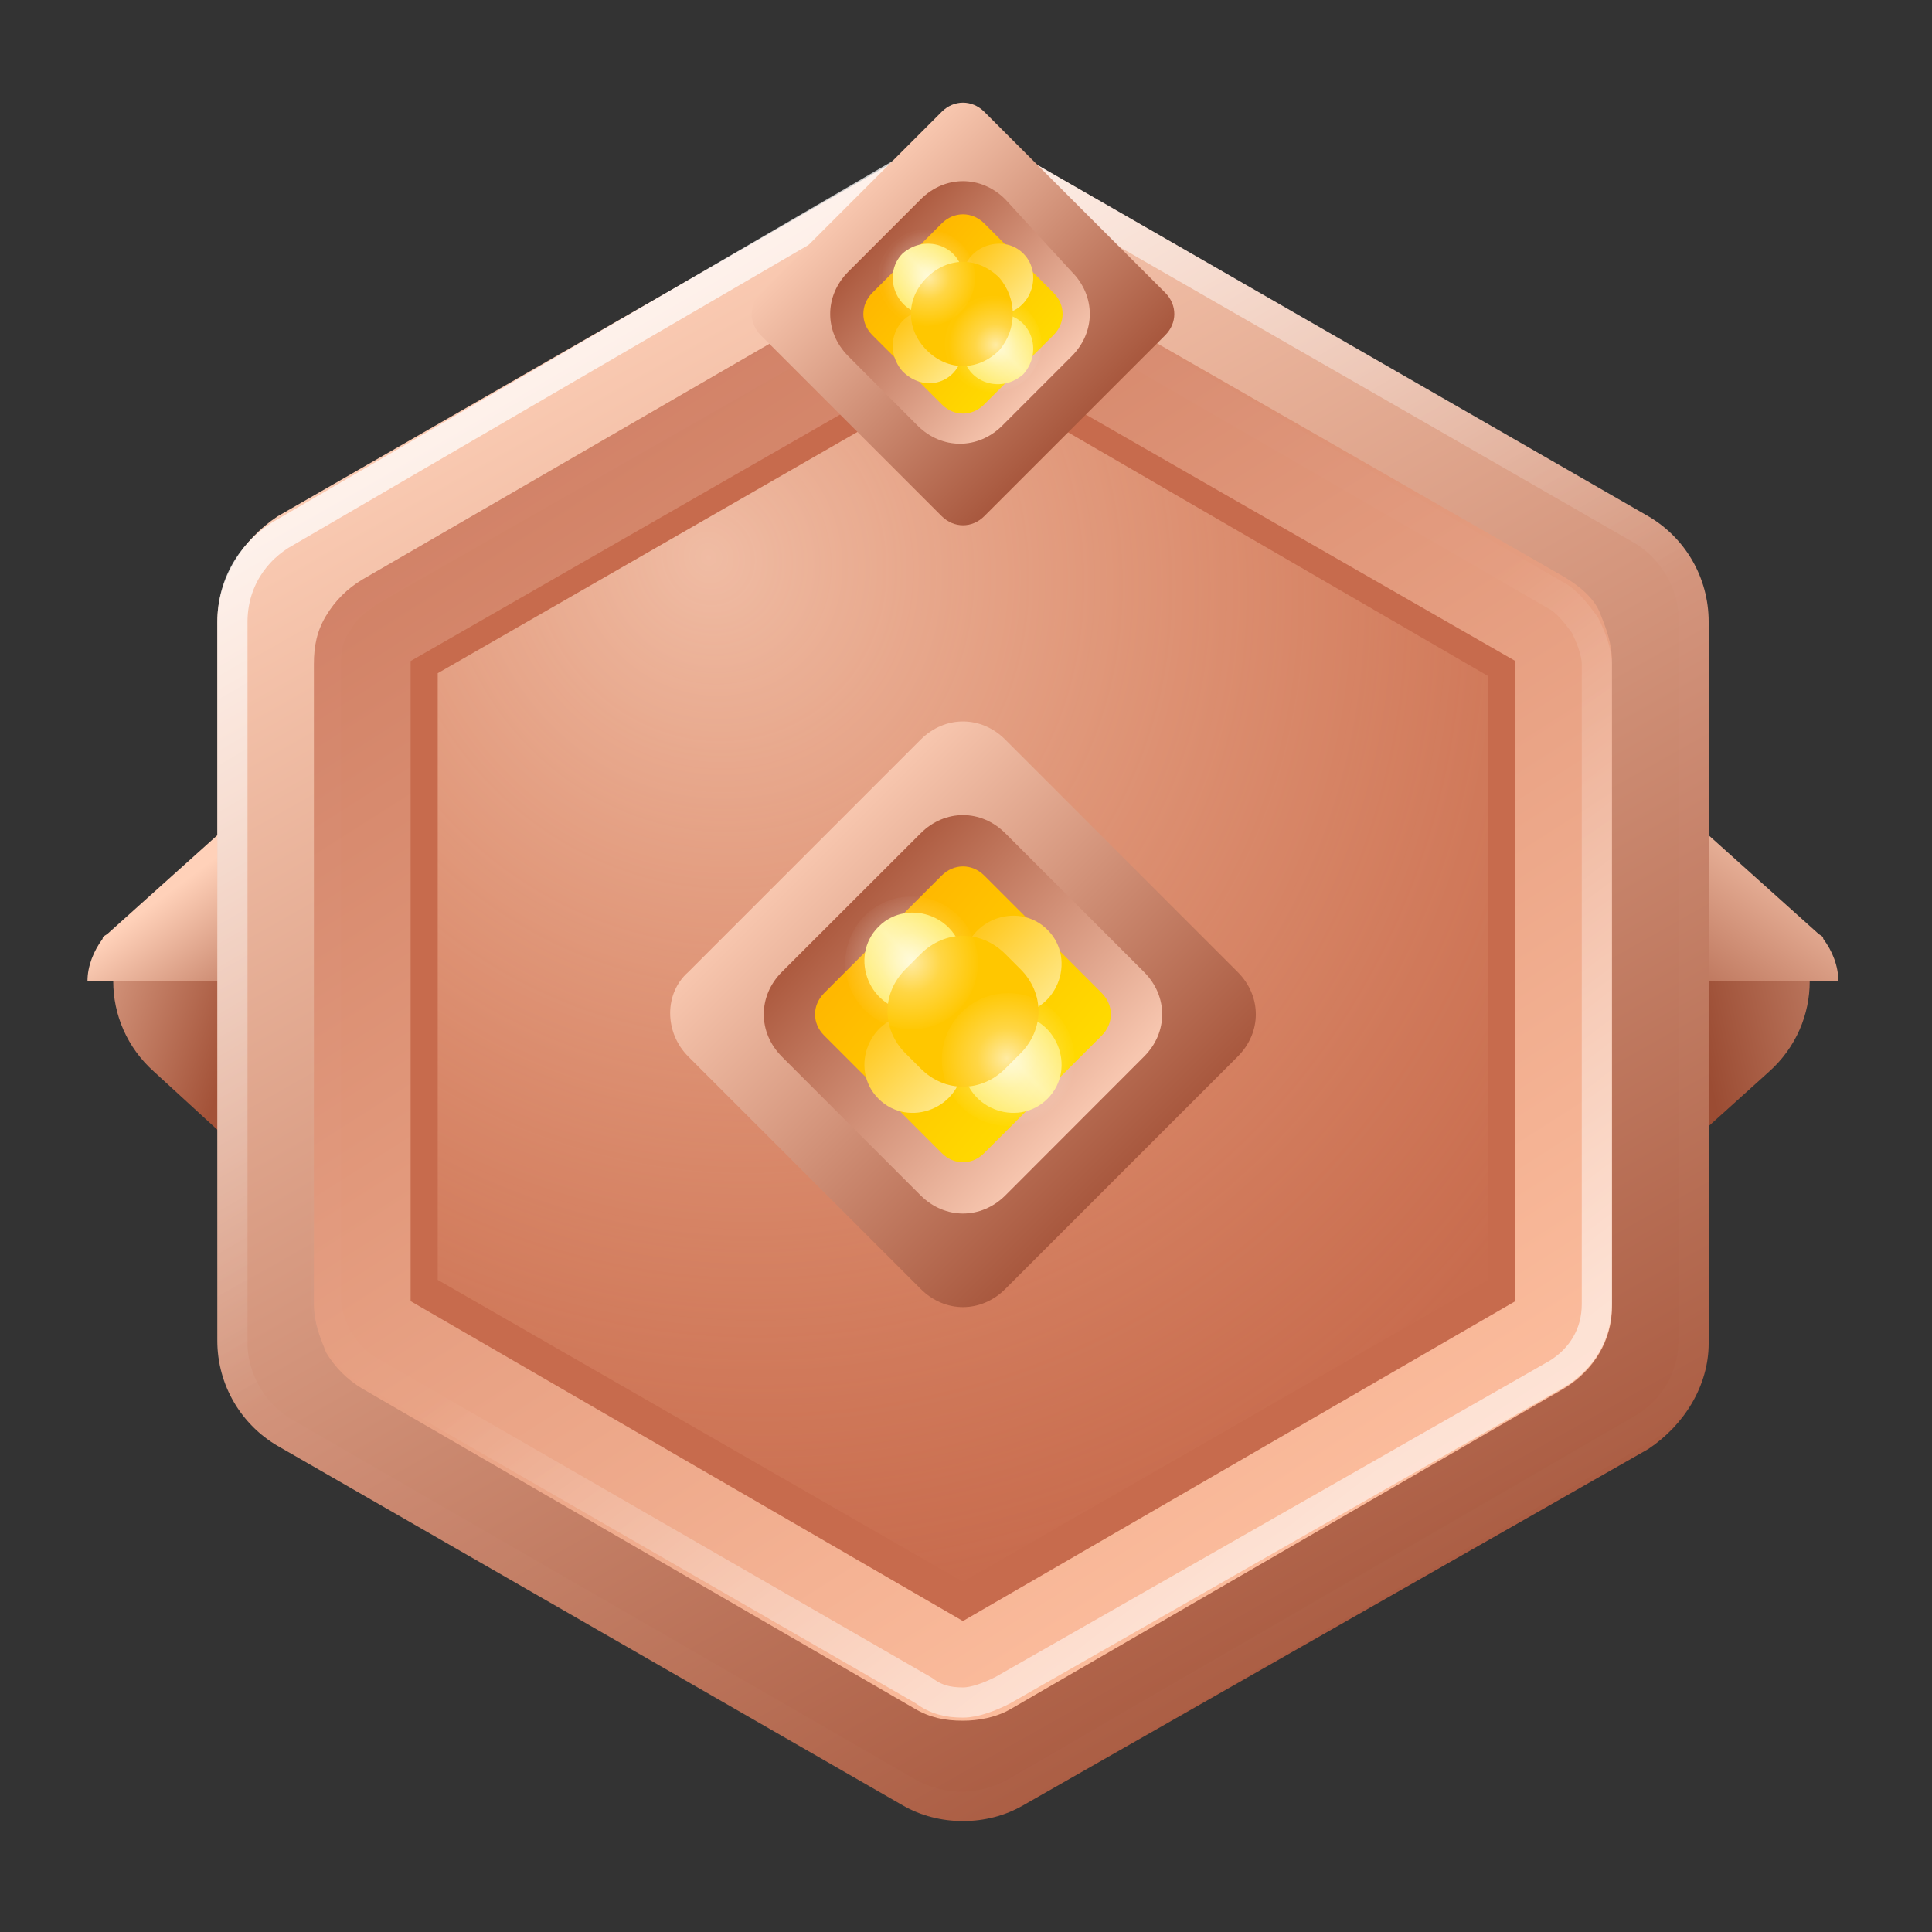 <?xml version="1.0" encoding="UTF-8"?>
<svg xmlns="http://www.w3.org/2000/svg" xmlns:xlink="http://www.w3.org/1999/xlink" width="64px" height="64px" viewBox="0 0 64 64" version="1.1">
<rect x="0" y="0" width="64" height="64" fill="#333333" stroke="none"/>
<defs>
<linearGradient id="linear0" gradientUnits="userSpaceOnUse" x1="0.212" y1="45.489" x2="8.804" y2="42.654" gradientTransform="matrix(1,0,0,-1,0,73.999)">
<stop offset="0" style="stop-color:rgb(100%,81.961%,72.549%);stop-opacity:1;"/>
<stop offset="1" style="stop-color:rgb(63.922%,32.157%,21.961%);stop-opacity:1;"/>
</linearGradient>
<linearGradient id="linear1" gradientUnits="userSpaceOnUse" x1="7.761" y1="46.045" x2="11.499" y2="40.964" gradientTransform="matrix(1,0,0,-1,0,73.999)">
<stop offset="0" style="stop-color:rgb(100%,81.961%,72.549%);stop-opacity:1;"/>
<stop offset="1" style="stop-color:rgb(63.922%,32.157%,21.961%);stop-opacity:1;"/>
</linearGradient>
<linearGradient id="linear2" gradientUnits="userSpaceOnUse" x1="68.753" y1="45.218" x2="55.73" y2="42.407" gradientTransform="matrix(1,0,0,-1,0,73.999)">
<stop offset="0" style="stop-color:rgb(100%,81.961%,72.549%);stop-opacity:1;"/>
<stop offset="1" style="stop-color:rgb(60.784%,29.804%,20%);stop-opacity:1;"/>
</linearGradient>
<linearGradient id="linear3" gradientUnits="userSpaceOnUse" x1="57.829" y1="48.596" x2="52.366" y2="40.842" gradientTransform="matrix(1,0,0,-1,0,73.999)">
<stop offset="0" style="stop-color:rgb(100%,81.961%,72.549%);stop-opacity:1;"/>
<stop offset="1" style="stop-color:rgb(63.922%,32.157%,21.961%);stop-opacity:1;"/>
</linearGradient>
<linearGradient id="linear4" gradientUnits="userSpaceOnUse" x1="18.45" y1="65.306" x2="46.279" y2="15.969" gradientTransform="matrix(1,0,0,-1,0,73.999)">
<stop offset="0" style="stop-color:rgb(100%,81.961%,72.549%);stop-opacity:1;"/>
<stop offset="1" style="stop-color:rgb(63.922%,32.157%,21.961%);stop-opacity:1;"/>
</linearGradient>
<linearGradient id="linear5" gradientUnits="userSpaceOnUse" x1="32.06" y1="41.188" x2="19.581" y2="62.483" gradientTransform="matrix(1,0,0,-1,0,73.999)">
<stop offset="0" style="stop-color:rgb(100%,100%,100%);stop-opacity:0.012;"/>
<stop offset="1" style="stop-color:rgb(100%,100%,100%);stop-opacity:0.733;"/>
</linearGradient>
<linearGradient id="linear6" gradientUnits="userSpaceOnUse" x1="18.042" y1="63.217" x2="45.36" y2="20.333" gradientTransform="matrix(1,0,0,-1,0,73.999)">
<stop offset="0" style="stop-color:rgb(80.392%,48.627%,38.039%);stop-opacity:1;"/>
<stop offset="1" style="stop-color:rgb(100%,75.686%,63.137%);stop-opacity:1;"/>
</linearGradient>
<linearGradient id="linear7" gradientUnits="userSpaceOnUse" x1="32.059" y1="41.259" x2="45.106" y2="24.435" gradientTransform="matrix(1,0,0,-1,0,73.999)">
<stop offset="0" style="stop-color:rgb(100%,100%,100%);stop-opacity:0.012;"/>
<stop offset="1" style="stop-color:rgb(100%,100%,100%);stop-opacity:0.569;"/>
</linearGradient>
<radialGradient id="radial0" gradientUnits="userSpaceOnUse" cx="-253.879" cy="477.735" fx="-253.879" fy="477.735" r="1" gradientTransform="matrix(16.818,30.434,28.412,-15.701,-9280.119,15246.05)">
<stop offset="0" style="stop-color:rgb(100%,85.49%,76.863%);stop-opacity:0.729;"/>
<stop offset="1" style="stop-color:rgb(100%,73.333%,57.647%);stop-opacity:0.012;"/>
</radialGradient>
<linearGradient id="linear8" gradientUnits="userSpaceOnUse" x1="-329.382" y1="-18.323" x2="-329.382" y2="-33.237" gradientTransform="matrix(0.707,-0.707,-0.707,-0.707,246.573,-217.556)">
<stop offset="0" style="stop-color:rgb(97.255%,78.039%,68.627%);stop-opacity:1;"/>
<stop offset="1" style="stop-color:rgb(65.882%,34.51%,24.314%);stop-opacity:1;"/>
</linearGradient>
<linearGradient id="linear9" gradientUnits="userSpaceOnUse" x1="35.738" y1="36.893" x2="28.036" y2="43.955" gradientTransform="matrix(1,0,0,-1,0,73.999)">
<stop offset="0" style="stop-color:rgb(96.863%,77.647%,68.627%);stop-opacity:1;"/>
<stop offset="1" style="stop-color:rgb(67.843%,35.686%,25.098%);stop-opacity:1;"/>
</linearGradient>
<linearGradient id="linear10" gradientUnits="userSpaceOnUse" x1="36.184" y1="36.673" x2="29.124" y2="42.836" gradientTransform="matrix(1,0,0,-1,0,73.999)">
<stop offset="0" style="stop-color:rgb(100%,88.627%,0%);stop-opacity:1;"/>
<stop offset="1" style="stop-color:rgb(100%,72.157%,0%);stop-opacity:1;"/>
</linearGradient>
<linearGradient id="linear11" gradientUnits="userSpaceOnUse" x1="32.603" y1="36.414" x2="28.374" y2="40.642" gradientTransform="matrix(1,0,0,-1,0,73.999)">
<stop offset="0" style="stop-color:rgb(100%,96.863%,72.941%);stop-opacity:1;"/>
<stop offset="1" style="stop-color:rgb(100%,74.902%,0%);stop-opacity:1;"/>
</linearGradient>
<linearGradient id="linear12" gradientUnits="userSpaceOnUse" x1="31.149" y1="36.378" x2="35.77" y2="40.999" gradientTransform="matrix(1,0,0,-1,0,73.999)">
<stop offset="0" style="stop-color:rgb(100%,88.235%,13.725%);stop-opacity:1;"/>
<stop offset="0.531" style="stop-color:rgb(100%,94.902%,61.176%);stop-opacity:1;"/>
<stop offset="1" style="stop-color:rgb(100%,88.235%,13.725%);stop-opacity:1;"/>
</linearGradient>
<linearGradient id="linear13" gradientUnits="userSpaceOnUse" x1="35.953" y1="39.652" x2="31.669" y2="43.936" gradientTransform="matrix(1,0,0,-1,0,73.999)">
<stop offset="0" style="stop-color:rgb(100%,96.863%,72.941%);stop-opacity:1;"/>
<stop offset="1" style="stop-color:rgb(100%,74.902%,0%);stop-opacity:1;"/>
</linearGradient>
<linearGradient id="linear14" gradientUnits="userSpaceOnUse" x1="27.854" y1="39.672" x2="32.475" y2="44.293" gradientTransform="matrix(1,0,0,-1,0,73.999)">
<stop offset="0" style="stop-color:rgb(100%,88.235%,13.725%);stop-opacity:1;"/>
<stop offset="0.531" style="stop-color:rgb(100%,94.902%,61.176%);stop-opacity:1;"/>
<stop offset="1" style="stop-color:rgb(100%,88.235%,13.725%);stop-opacity:1;"/>
</linearGradient>
<radialGradient id="radial1" gradientUnits="userSpaceOnUse" cx="-87.35" cy="588.755" fx="-87.35" fy="588.755" r="1" gradientTransform="matrix(0,2.237,2.237,-0,-1286.872,227.283)">
<stop offset="0" style="stop-color:rgb(100%,100%,100%);stop-opacity:0.639;"/>
<stop offset="0.441" style="stop-color:rgb(100%,100%,100%);stop-opacity:0.271;"/>
<stop offset="1" style="stop-color:rgb(100%,100%,100%);stop-opacity:0.012;"/>
</radialGradient>
<radialGradient id="radial2" gradientUnits="userSpaceOnUse" cx="-87.35" cy="588.755" fx="-87.35" fy="588.755" r="1" gradientTransform="matrix(0,2.237,2.237,-0,-1283.69,230.465)">
<stop offset="0" style="stop-color:rgb(100%,100%,100%);stop-opacity:0.639;"/>
<stop offset="0.441" style="stop-color:rgb(100%,100%,100%);stop-opacity:0.271;"/>
<stop offset="1" style="stop-color:rgb(100%,100%,100%);stop-opacity:0.012;"/>
</radialGradient>
<linearGradient id="linear15" gradientUnits="userSpaceOnUse" x1="-328.456" y1="4.877" x2="-328.456" y2="-5.563" gradientTransform="matrix(0.707,-0.707,-0.707,-0.707,263.904,-222.115)">
<stop offset="0" style="stop-color:rgb(97.255%,78.039%,68.627%);stop-opacity:1;"/>
<stop offset="1" style="stop-color:rgb(65.882%,34.51%,24.314%);stop-opacity:1;"/>
</linearGradient>
<linearGradient id="linear16" gradientUnits="userSpaceOnUse" x1="34.584" y1="61.15" x2="29.193" y2="66.094" gradientTransform="matrix(1,0,0,-1,0,73.999)">
<stop offset="0" style="stop-color:rgb(96.863%,77.647%,68.627%);stop-opacity:1;"/>
<stop offset="1" style="stop-color:rgb(67.843%,35.686%,25.098%);stop-opacity:1;"/>
</linearGradient>
<linearGradient id="linear17" gradientUnits="userSpaceOnUse" x1="34.906" y1="60.988" x2="29.964" y2="65.302" gradientTransform="matrix(1,0,0,-1,0,73.999)">
<stop offset="0" style="stop-color:rgb(100%,88.627%,0%);stop-opacity:1;"/>
<stop offset="1" style="stop-color:rgb(100%,72.157%,0%);stop-opacity:1;"/>
</linearGradient>
<linearGradient id="linear18" gradientUnits="userSpaceOnUse" x1="32.399" y1="60.807" x2="29.439" y2="63.767" gradientTransform="matrix(1,0,0,-1,0,73.999)">
<stop offset="0" style="stop-color:rgb(100%,96.863%,72.941%);stop-opacity:1;"/>
<stop offset="1" style="stop-color:rgb(100%,74.902%,0%);stop-opacity:1;"/>
</linearGradient>
<linearGradient id="linear19" gradientUnits="userSpaceOnUse" x1="31.382" y1="60.782" x2="34.617" y2="64.016" gradientTransform="matrix(1,0,0,-1,0,73.999)">
<stop offset="0" style="stop-color:rgb(100%,88.235%,13.725%);stop-opacity:1;"/>
<stop offset="0.531" style="stop-color:rgb(100%,94.902%,61.176%);stop-opacity:1;"/>
<stop offset="1" style="stop-color:rgb(100%,88.235%,13.725%);stop-opacity:1;"/>
</linearGradient>
<linearGradient id="linear20" gradientUnits="userSpaceOnUse" x1="34.745" y1="63.074" x2="31.746" y2="66.073" gradientTransform="matrix(1,0,0,-1,0,73.999)">
<stop offset="0" style="stop-color:rgb(100%,96.863%,72.941%);stop-opacity:1;"/>
<stop offset="1" style="stop-color:rgb(100%,74.902%,0%);stop-opacity:1;"/>
</linearGradient>
<linearGradient id="linear21" gradientUnits="userSpaceOnUse" x1="29.076" y1="63.088" x2="32.31" y2="66.322" gradientTransform="matrix(1,0,0,-1,0,73.999)">
<stop offset="0" style="stop-color:rgb(100%,88.235%,13.725%);stop-opacity:1;"/>
<stop offset="0.531" style="stop-color:rgb(100%,94.902%,61.176%);stop-opacity:1;"/>
<stop offset="1" style="stop-color:rgb(100%,88.235%,13.725%);stop-opacity:1;"/>
</linearGradient>
<radialGradient id="radial3" gradientUnits="userSpaceOnUse" cx="-10.143" cy="636.65" fx="-10.143" fy="636.65" r="1" gradientTransform="matrix(0,1.566,1.566,-0,-966.233,25.08)">
<stop offset="0" style="stop-color:rgb(100%,100%,100%);stop-opacity:0.639;"/>
<stop offset="0.441" style="stop-color:rgb(100%,100%,100%);stop-opacity:0.271;"/>
<stop offset="1" style="stop-color:rgb(100%,100%,100%);stop-opacity:0.012;"/>
</radialGradient>
<radialGradient id="radial4" gradientUnits="userSpaceOnUse" cx="-10.143" cy="636.65" fx="-10.143" fy="636.65" r="1" gradientTransform="matrix(0,1.566,1.566,-0,-964.005,27.307)">
<stop offset="0" style="stop-color:rgb(100%,100%,100%);stop-opacity:0.639;"/>
<stop offset="0.441" style="stop-color:rgb(100%,100%,100%);stop-opacity:0.271;"/>
<stop offset="1" style="stop-color:rgb(100%,100%,100%);stop-opacity:0.012;"/>
</radialGradient>
</defs>
<g id="surface1">
<path style=" stroke:none;fill-rule:evenodd;fill:url(#linear0);" d="M 5.102 35.5 C 3.301 33.898 3.301 31.102 5.102 29.602 L 12.301 23.102 L 12.301 42.102 Z M 5.102 35.5 "/>
<path style=" stroke:none;fill-rule:evenodd;fill:url(#linear1);" d="M 12.398 23 L 12.398 32.5 L 2.898 32.5 C 2.898 32 3.102 31.5 3.398 31.102 C 3.398 31 3.5 31 3.602 30.898 Z M 12.398 23 "/>
<path style=" stroke:none;fill-rule:evenodd;fill:url(#linear2);" d="M 58.602 35.5 C 60.398 33.898 60.398 31.102 58.602 29.602 L 51.398 23 L 51.398 42 Z M 58.602 35.5 "/>
<path style=" stroke:none;fill-rule:evenodd;fill:url(#linear3);" d="M 51.398 23 L 51.398 32.5 L 60.898 32.5 C 60.898 32 60.699 31.5 60.398 31.102 C 60.398 31 60.301 31 60.199 30.898 Z M 51.398 23 "/>
<path style=" stroke:none;fill-rule:evenodd;fill:url(#linear4);" d="M 29.898 5.199 C 31.102 4.5 32.699 4.5 33.898 5.199 L 54.602 17.102 C 55.801 17.801 56.602 19.102 56.602 20.602 L 56.602 44.5 C 56.602 45.898 55.801 47.199 54.602 48 L 33.898 59.801 C 32.699 60.5 31.102 60.5 29.898 59.801 L 9.199 47.898 C 8 47.199 7.199 45.898 7.199 44.398 L 7.199 20.602 C 7.199 19.199 8 17.898 9.199 17.102 Z M 29.898 5.199 "/>
<path style="fill:none;stroke-width:1;stroke-linecap:butt;stroke-linejoin:miter;stroke:url(#linear5);stroke-miterlimit:4;" d="M 30.102 5.602 C 31.199 5 32.5 5 33.602 5.602 L 54.301 17.5 C 55.398 18.102 56.102 19.301 56.102 20.5 L 56.102 44.398 C 56.102 45.699 55.398 46.801 54.301 47.398 L 33.602 59.398 C 32.5 60 31.199 60 30.102 59.398 L 9.5 47.5 C 8.398 46.898 7.699 45.699 7.699 44.5 L 7.699 20.602 C 7.699 19.301 8.398 18.199 9.5 17.602 Z M 30.102 5.602 "/>
<path style=" stroke:none;fill-rule:evenodd;fill:url(#linear6);" d="M 33.5 8.602 C 33 8.301 32.5 8.199 31.898 8.199 C 31.398 8.199 30.801 8.301 30.301 8.602 L 12 19.199 C 11.5 19.5 11.102 19.898 10.801 20.398 C 10.5 20.898 10.398 21.398 10.398 22 L 10.398 43.199 C 10.398 43.801 10.602 44.301 10.801 44.801 C 11.102 45.301 11.5 45.699 12 46 L 30.301 56.602 C 30.801 56.898 31.301 57 31.898 57 C 32.398 57 33 56.898 33.5 56.602 L 51.801 46 C 52.801 45.398 53.398 44.398 53.398 43.301 L 53.398 21.898 C 53.398 21.301 53.199 20.801 53 20.301 C 52.801 19.801 52.301 19.398 51.801 19.102 Z M 33.5 8.602 "/>
<path style="fill:none;stroke-width:1;stroke-linecap:butt;stroke-linejoin:miter;stroke:url(#linear7);stroke-miterlimit:4;" d="M 31.898 8.699 C 32.398 8.699 32.801 8.801 33.199 9.102 L 51.5 19.699 C 51.898 19.898 52.199 20.301 52.5 20.699 C 52.699 21.102 52.898 21.602 52.898 22 L 52.898 43.199 C 52.898 44.199 52.398 45 51.602 45.5 L 33.199 56 C 32.801 56.199 32.301 56.398 31.898 56.398 C 31.398 56.398 31 56.301 30.602 56 L 12.199 45.398 C 11.801 45.199 11.5 44.801 11.199 44.398 C 11 44 10.801 43.5 10.801 43.102 L 10.801 21.898 C 10.801 21.398 10.898 21 11.199 20.602 C 11.398 20.199 11.801 19.898 12.199 19.602 L 30.602 9.102 C 31 8.801 31.398 8.699 31.898 8.699 Z M 31.898 8.699 "/>
<path style=" stroke:none;fill-rule:evenodd;fill:rgb(78.039%,41.961%,30.196%);fill-opacity:1;" d="M 31.898 11.398 L 13.602 21.898 L 13.602 43.102 L 31.898 53.699 L 50.199 43.102 L 50.199 21.898 Z M 31.898 11.398 "/>
<path style=" stroke:none;fill-rule:evenodd;fill:url(#radial0);" d="M 31.898 12.301 L 14.5 22.301 L 14.5 42.398 L 31.898 52.398 L 49.301 42.398 L 49.301 22.398 Z M 31.898 12.301 "/>
<path style=" stroke:none;fill-rule:nonzero;fill:url(#linear8);" d="M 22.801 32.199 L 30.5 24.5 C 31.301 23.699 32.5 23.699 33.301 24.5 L 41 32.199 C 41.801 33 41.801 34.199 41 35 L 33.301 42.699 C 32.5 43.5 31.301 43.5 30.5 42.699 L 22.801 35 C 22 34.199 22 32.898 22.801 32.199 Z M 22.801 32.199 "/>
<path style=" stroke:none;fill-rule:evenodd;fill:url(#linear9);" d="M 33.301 27.602 C 32.5 26.801 31.301 26.801 30.5 27.602 L 25.898 32.199 C 25.102 33 25.102 34.199 25.898 35 L 30.5 39.602 C 31.301 40.398 32.5 40.398 33.301 39.602 L 37.898 35 C 38.699 34.199 38.699 33 37.898 32.199 Z M 33.301 27.602 "/>
<path style=" stroke:none;fill-rule:evenodd;fill:url(#linear10);" d="M 32.602 29 C 32.199 28.602 31.602 28.602 31.199 29 L 27.301 32.898 C 26.898 33.301 26.898 33.898 27.301 34.301 L 31.199 38.199 C 31.602 38.602 32.199 38.602 32.602 38.199 L 36.5 34.301 C 36.898 33.898 36.898 33.301 36.5 32.898 Z M 32.602 29 "/>
<path style=" stroke:none;fill-rule:evenodd;fill:url(#linear11);" d="M 31.898 35.199 C 31.898 34.301 31.199 33.602 30.301 33.602 C 28.801 33.602 28.102 35.398 29.102 36.398 C 30.102 37.398 31.898 36.699 31.898 35.199 Z M 31.898 35.199 "/>
<path style=" stroke:none;fill-rule:evenodd;fill:url(#linear12);" d="M 33.5 33.602 C 32.602 33.602 31.898 34.301 31.898 35.199 C 31.898 36.699 33.699 37.398 34.699 36.398 C 35.699 35.398 35 33.602 33.5 33.602 Z M 33.5 33.602 "/>
<path style=" stroke:none;fill-rule:evenodd;fill:url(#linear13);" d="M 34.699 30.801 C 33.699 29.801 31.898 30.5 31.898 32 C 31.898 32.898 32.602 33.602 33.5 33.602 C 35 33.602 35.699 31.801 34.699 30.801 Z M 34.699 30.801 "/>
<path style=" stroke:none;fill-rule:evenodd;fill:url(#linear14);" d="M 31.898 31.898 C 31.898 30.398 30.102 29.699 29.102 30.699 C 28.102 31.699 28.801 33.5 30.301 33.5 C 31.199 33.602 31.898 32.801 31.898 31.898 Z M 31.898 31.898 "/>
<path style=" stroke:none;fill-rule:evenodd;fill:rgb(100%,78.039%,0%);fill-opacity:1;" d="M 33.301 31.602 C 32.5 30.801 31.301 30.801 30.5 31.602 L 30 32.102 C 29.199 32.898 29.199 34.102 30 34.898 L 30.5 35.398 C 31.301 36.199 32.5 36.199 33.301 35.398 L 33.801 34.898 C 34.602 34.102 34.602 32.898 33.801 32.102 Z M 33.301 31.602 "/>
<path style=" stroke:none;fill-rule:nonzero;fill:url(#radial1);" d="M 32.398 31.898 C 32.398 33.113 31.414 34.102 30.199 34.102 C 28.984 34.102 28 33.113 28 31.898 C 28 30.684 28.984 29.699 30.199 29.699 C 31.414 29.699 32.398 30.684 32.398 31.898 Z M 32.398 31.898 "/>
<path style=" stroke:none;fill-rule:nonzero;fill:url(#radial2);" d="M 35.602 35.102 C 35.602 36.316 34.613 37.301 33.398 37.301 C 32.184 37.301 31.199 36.316 31.199 35.102 C 31.199 33.887 32.184 32.898 33.398 32.898 C 34.613 32.898 35.602 33.887 35.602 35.102 Z M 35.602 35.102 "/>
<path style=" stroke:none;fill-rule:nonzero;fill:url(#linear15);" d="M 25.199 9.699 L 31.199 3.699 C 31.602 3.301 32.199 3.301 32.602 3.699 L 38.602 9.699 C 39 10.102 39 10.699 38.602 11.102 L 32.602 17.102 C 32.199 17.5 31.602 17.5 31.199 17.102 L 25.199 11.102 C 24.801 10.699 24.801 10.102 25.199 9.699 Z M 25.199 9.699 "/>
<path style=" stroke:none;fill-rule:evenodd;fill:url(#linear16);" d="M 33.301 6.602 C 32.5 5.801 31.301 5.801 30.5 6.602 L 28.102 9 C 27.301 9.801 27.301 11 28.102 11.801 L 30.398 14.102 C 31.199 14.898 32.398 14.898 33.199 14.102 L 35.5 11.801 C 36.301 11 36.301 9.801 35.5 9 Z M 33.301 6.602 "/>
<path style=" stroke:none;fill-rule:evenodd;fill:url(#linear17);" d="M 32.602 7.398 C 32.199 7 31.602 7 31.199 7.398 L 28.898 9.699 C 28.5 10.102 28.5 10.699 28.898 11.102 L 31.199 13.398 C 31.602 13.801 32.199 13.801 32.602 13.398 L 34.898 11.102 C 35.301 10.699 35.301 10.102 34.898 9.699 Z M 32.602 7.398 "/>
<path style=" stroke:none;fill-rule:evenodd;fill:url(#linear18);" d="M 31.898 11.5 C 31.898 10.898 31.398 10.301 30.699 10.301 C 29.699 10.301 29.199 11.5 29.898 12.301 C 30.699 13.102 31.898 12.602 31.898 11.5 Z M 31.898 11.5 "/>
<path style=" stroke:none;fill-rule:evenodd;fill:url(#linear19);" d="M 33.102 10.398 C 32.5 10.398 31.898 10.898 31.898 11.602 C 31.898 12.602 33.102 13.102 33.898 12.398 C 34.602 11.602 34.102 10.398 33.102 10.398 Z M 33.102 10.398 "/>
<path style=" stroke:none;fill-rule:evenodd;fill:url(#linear20);" d="M 33.898 8.398 C 33.199 7.699 31.898 8.199 31.898 9.199 C 31.898 9.801 32.398 10.398 33.102 10.398 C 34.102 10.398 34.602 9.102 33.898 8.398 Z M 33.898 8.398 "/>
<path style=" stroke:none;fill-rule:evenodd;fill:url(#linear21);" d="M 31.898 9.199 C 31.898 8.199 30.699 7.699 29.898 8.398 C 29.199 9.102 29.699 10.398 30.699 10.398 C 31.398 10.398 31.898 9.898 31.898 9.199 Z M 31.898 9.199 "/>
<path style=" stroke:none;fill-rule:evenodd;fill:rgb(100%,78.039%,0%);fill-opacity:1;" d="M 33.102 9.199 C 32.398 8.5 31.398 8.5 30.699 9.199 C 30 9.898 30 10.898 30.699 11.602 C 31.398 12.301 32.398 12.301 33.102 11.602 C 33.699 10.898 33.699 9.898 33.102 9.199 Z M 33.102 9.199 "/>
<path style=" stroke:none;fill-rule:nonzero;fill:url(#radial3);" d="M 32.301 9.199 C 32.301 10.082 31.582 10.801 30.699 10.801 C 29.816 10.801 29.102 10.082 29.102 9.199 C 29.102 8.316 29.816 7.602 30.699 7.602 C 31.582 7.602 32.301 8.316 32.301 9.199 Z M 32.301 9.199 "/>
<path style=" stroke:none;fill-rule:nonzero;fill:url(#radial4);" d="M 34.5 11.398 C 34.5 12.285 33.785 13 32.898 13 C 32.016 13 31.301 12.285 31.301 11.398 C 31.301 10.516 32.016 9.801 32.898 9.801 C 33.785 9.801 34.5 10.516 34.5 11.398 Z M 34.5 11.398 "/>
</g>
</svg>
